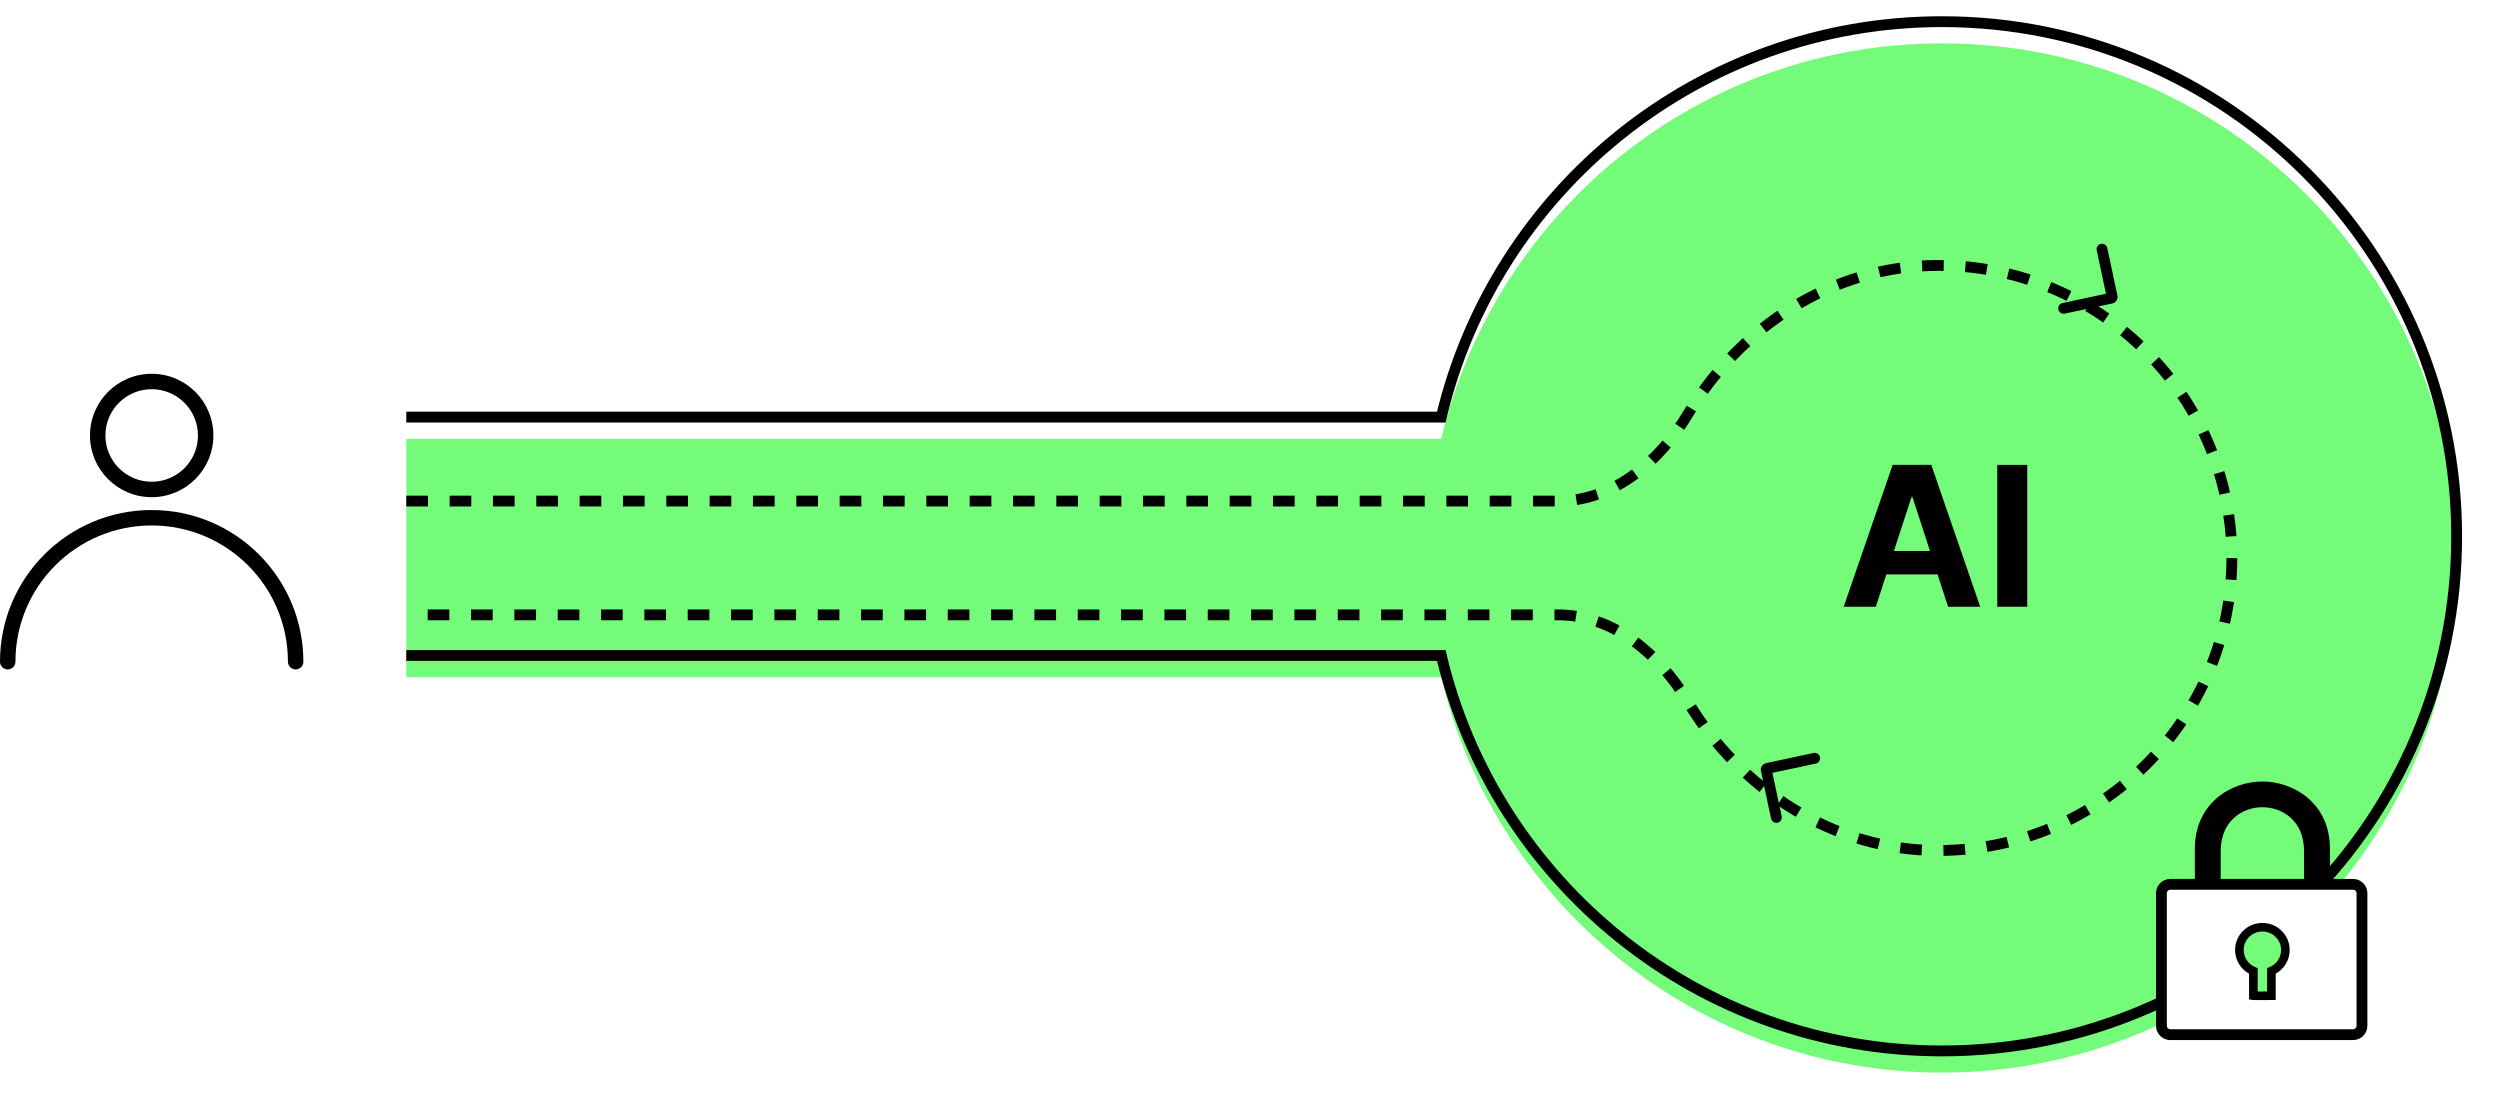 <?xml version="1.0" encoding="UTF-8" standalone="no"?>
<svg
   width="461.5"
   height="206"
   viewBox="0 0 461.5 206"
   fill="none"
   version="1.1"
   id="svg84"
   sodipodi:docname="e2e_confidential_computing_animated_2.svg"
   inkscape:version="1.1 (c68e22c387, 2021-05-23)"
   xmlns:inkscape="http://www.inkscape.org/namespaces/inkscape"
   xmlns:sodipodi="http://sodipodi.sourceforge.net/DTD/sodipodi-0.dtd"
   xmlns="http://www.w3.org/2000/svg"
   xmlns:svg="http://www.w3.org/2000/svg">
  <sodipodi:namedview
     id="namedview86"
     pagecolor="#ffffff"
     bordercolor="#666666"
     borderopacity="1.0"
     inkscape:pageshadow="2"
     inkscape:pageopacity="0.0"
     inkscape:pagecheckerboard="0"
     showgrid="false"
     inkscape:zoom="2.4944238"
     inkscape:cx="225.90387"
     inkscape:cy="99.221311"
     inkscape:window-width="2560"
     inkscape:window-height="1351"
     inkscape:window-x="-9"
     inkscape:window-y="-9"
     inkscape:window-maximized="1"
     inkscape:current-layer="svg84" />
  <g
     id="Continuum product page diagram 9"
     transform="translate(-43,-39)">
    <g
       id="User">
      <path
         id="Ellipse 334 (Stroke)"
         fill-rule="evenodd"
         clip-rule="evenodd"
         d="m 82.39,119.39 c 0,6.29 -5.099,11.39 -11.39,11.39 -6.29,0 -11.39,-5.1 -11.39,-11.39 0,-6.291 5.099,-11.39 11.39,-11.39 6.29,0 11.39,5.099 11.39,11.39 z m -11.39,8.542 c 4.718,0 8.542,-3.824 8.542,-8.542 0,-4.718 -3.825,-8.543 -8.542,-8.543 -4.718,0 -8.542,3.825 -8.542,8.543 0,4.718 3.825,8.542 8.542,8.542 z"
         fill="#000000" />
      <path
         id="Ellipse 338 (Stroke)"
         fill-rule="evenodd"
         clip-rule="evenodd"
         d="m 71,136 c -13.891,0 -25.152,11.261 -25.152,25.153 0,0.786 -0.637,1.423 -1.424,1.423 -0.786,0 -1.424,-0.637 -1.424,-1.423 0,-15.464 12.536,-28 28,-28 15.464,0 28,12.536 28,28 0,0.786 -0.637,1.423 -1.424,1.423 -0.786,0 -1.424,-0.637 -1.424,-1.423 C 96.153,147.261 84.891,136 71,136 Z"
         fill="#000000" />
    </g>
    <g
       id="Group 6860">
      <g
         id="Ellipse 517"
         filter="url(#filter0_d_1_359)">
        <path
           d="m 401.5,233 c 52.467,0 95,-42.533 95,-95 0,-52.467 -42.533,-95 -95,-95 -44.894,0 -82.515,31.141 -92.44,73 H 118 v 44 h 191.06 c 9.925,41.859 47.546,73 92.44,73 z"
           fill="#75fb7a"
           id="path8" />
      </g>
      <path
         id="Ellipse 516"
         d="m 118,116 h 191.06 c 9.925,-41.859 47.546,-73 92.44,-73 52.467,0 95,42.533 95,95 0,52.467 -42.533,95 -95,95 -44.894,0 -82.515,-31.141 -92.44,-73 H 118"
         stroke="#000000"
         stroke-width="2" />
    </g>
    <g
       id="Lock"
       filter="url(#filter1_d_1_359)">
      <path
         id="Vector"
         fill-rule="evenodd"
         clip-rule="evenodd"
         d="m 455.457,185.92 c -1.452,1.288 -2.514,3.309 -2.514,6.267 v 5.275 h -3.761 v -5.371 c 0,-3.372 2.547,-7.66 4.363,-9.273 1.799,-1.596 4.969,-2.182 7.091,-2.182 2.122,0 6.383,1.131 8.182,2.728 1.817,1.612 3.273,5.355 3.273,8.727 v 5.371 h -3.76 v -5.275 c 0,-2.958 -1.063,-4.978 -2.515,-6.267 -1.47,-1.305 -3.396,-1.909 -5.18,-1.909 -1.784,0 -3.709,0.604 -5.179,1.909 z"
         fill="#000000" />
      <path
         id="Vector_2"
         fill-rule="evenodd"
         clip-rule="evenodd"
         d="m 453.304,183.491 c -2.07,1.762 -3.545,4.443 -3.545,8.168 v 0.022 l -0.001,0.022 c 0,0 0,0.019 0,0.055 0,0.116 -10e-4,0.409 -10e-4,0.839 -0.001,0.54 0,1.251 0,1.963 10e-4,1.096 0.002,2.195 0.002,2.665 0,0.14 0,0.224 0,0.236 h -1.592 c 0,-0.007 0,-0.06 0,-0.151 -10e-4,-0.868 -0.005,-5.155 0,-5.651 0,-4.186 1.678,-7.307 4.102,-9.37 2.405,-2.046 5.512,-3.025 8.369,-3.025 2.856,0 5.963,0.979 8.368,3.025 2.425,2.063 4.102,5.184 4.102,9.37 v 5.802 h -1.592 v -5.802 c 0,-3.725 -1.475,-6.406 -3.545,-8.168 -2.09,-1.778 -4.819,-2.645 -7.333,-2.645 -2.515,0 -5.244,0.867 -7.334,2.645 z"
         fill="#000000" />
      <path
         id="Vector_3"
         d="m 442,199.883 c 0,-0.898 0.735,-1.637 1.654,-1.637 h 33.711 c 0.919,0 1.654,0.739 1.654,1.637 v 24.48 c 0,0.898 -0.735,1.637 -1.654,1.637 H 443.654 C 442.735,226 442,225.261 442,224.363 Z"
         fill="#ffffff"
         stroke="#000000"
         stroke-width="2" />
      <path
         id="Vector_4"
         d="m 464.882,210.372 c 0,1.738 -1.063,3.23 -2.581,3.871 0,0.446 0,3.714 0,4.566 -0.225,0 -3.114,0.034 -3.33,0 0,-1.563 0,-3.978 0,-4.566 -1.517,-0.641 -2.58,-2.133 -2.58,-3.871 0,-2.324 1.9,-4.207 4.245,-4.207 2.345,0 4.246,1.883 4.246,4.207 z"
         fill="#75fb7a" />
      <path
         id="Vector_5"
         fill-rule="evenodd"
         clip-rule="evenodd"
         d="m 460.636,206.956 c -1.907,0 -3.449,1.532 -3.449,3.416 0,1.408 0.861,2.621 2.096,3.143 l 0.485,0.205 v 4.313 c 0.259,0 0.559,-10e-4 0.861,-0.002 0.302,-0.002 0.609,-0.004 0.876,-0.007 v -4.304 l 0.485,-0.205 c 1.235,-0.522 2.096,-1.735 2.096,-3.143 0,-1.884 -1.542,-3.416 -3.45,-3.416 z m -5.041,3.416 c 0,-2.763 2.259,-4.998 5.041,-4.998 2.783,0 5.042,2.235 5.042,4.998 0,1.876 -1.042,3.509 -2.58,4.363 v 4.865 h -0.797 c -0.042,0 -0.177,0.002 -0.371,0.003 -0.32,0.003 -0.801,0.007 -1.293,0.01 -0.389,0.002 -0.781,0.003 -1.09,0.002 -0.154,-0.001 -0.291,-0.003 -0.398,-0.005 h -10e-4 c -0.079,-0.002 -0.208,-0.005 -0.299,-0.019 l -0.674,-0.104 v -4.752 c -1.538,-0.854 -2.58,-2.487 -2.58,-4.363 z"
         fill="#000000" />
    </g>
    <g
       id="AI">
      <path
         d="m 389.278,151 h -5.931 l 9.038,-26.182 h 7.134 L 408.544,151 h -5.932 l -6.558,-20.199 h -0.204 z m -0.37,-10.291 h 14.011 v 4.321 h -14.011 z"
         fill="#000000"
         id="path19" />
      <path
         d="M 417.231,124.818 V 151 h -5.536 v -26.182 z"
         fill="#000000"
         id="path21" />
    </g>
    <g
       id="flow"
       filter="url(#filter2_d_1_359)">
       <animate
           attributeName="stroke-dashoffset"
           from="1000"
           to="0"
           dur="40s"
           repeatCount="indefinite" />
      <path
         d="m 118,127.495 h 212.655 c 10.188,0 18.702,-7.279 23.919,-16.029 C 364.113,95.465 381.242,84 400.786,84 430.728,84 455,108.177 455,138 c 0,29.823 -24.272,54 -54.214,54 -19.544,0 -36.673,-11.465 -46.212,-27.466 -5.217,-8.75 -13.731,-16.029 -23.919,-16.029 H 118"
         stroke="#000000"
         stroke-width="2"
         stroke-dasharray="4, 4"
         id="path24" />
    </g>
    <g
       id="two chevrons">
      <path
         id="Line 328"
         d="m 370.92,189.896 -1.878,-8.802 c -0.023,-0.108 0.046,-0.214 0.154,-0.237 l 8.801,-1.879"
         stroke="#000000"
         stroke-width="2"
         stroke-linecap="round" />
      <path
         id="Line 329"
         d="m 431.029,85 1.878,8.802 c 0.023,0.108 -0.045,0.214 -0.153,0.237 l -8.802,1.879"
         stroke="#000000"
         stroke-width="2"
         stroke-linecap="round" />
    </g>
  </g>
  <defs
     id="defs82">
    <filter
       id="filter0_d_1_359"
       x="110"
       y="39"
       width="394.5"
       height="206"
       filterUnits="userSpaceOnUse"
       color-interpolation-filters="sRGB">
      <feFlood
         flood-opacity="0"
         result="BackgroundImageFix"
         id="feFlood31" />
      <feColorMatrix
         in="SourceAlpha"
         type="matrix"
         values="0 0 0 0 0 0 0 0 0 0 0 0 0 0 0 0 0 0 127 0"
         result="hardAlpha"
         id="feColorMatrix33" />
      <feOffset
         dy="4"
         id="feOffset35" />
      <feGaussianBlur
         stdDeviation="4"
         id="feGaussianBlur37" />
      <feComposite
         in2="hardAlpha"
         operator="out"
         id="feComposite39" />
      <feColorMatrix
         type="matrix"
         values="0 0 0 0 0 0 0 0 0 0 0 0 0 0 0 0 0 0 0.25 0"
         id="feColorMatrix41" />
      <feBlend
         mode="normal"
         in2="BackgroundImageFix"
         result="effect1_dropShadow_1_359"
         id="feBlend43" />
      <feBlend
         mode="normal"
         in="SourceGraphic"
         in2="effect1_dropShadow_1_359"
         result="shape"
         id="feBlend45" />
    </filter>
    <filter
       id="filter1_d_1_359"
       x="433"
       y="175.264"
       width="55.019"
       height="63.736"
       filterUnits="userSpaceOnUse"
       color-interpolation-filters="sRGB">
      <feFlood
         flood-opacity="0"
         result="BackgroundImageFix"
         id="feFlood48" />
      <feColorMatrix
         in="SourceAlpha"
         type="matrix"
         values="0 0 0 0 0 0 0 0 0 0 0 0 0 0 0 0 0 0 127 0"
         result="hardAlpha"
         id="feColorMatrix50" />
      <feOffset
         dy="4"
         id="feOffset52" />
      <feGaussianBlur
         stdDeviation="4"
         id="feGaussianBlur54" />
      <feComposite
         in2="hardAlpha"
         operator="out"
         id="feComposite56" />
      <feColorMatrix
         type="matrix"
         values="0 0 0 0 0 0 0 0 0 0 0 0 0 0 0 0 0 0 0.25 0"
         id="feColorMatrix58" />
      <feBlend
         mode="normal"
         in2="BackgroundImageFix"
         result="effect1_dropShadow_1_359"
         id="feBlend60" />
      <feBlend
         mode="normal"
         in="SourceGraphic"
         in2="effect1_dropShadow_1_359"
         result="shape"
         id="feBlend62" />
    </filter>
    <filter
       id="filter2_d_1_359"
       x="108"
       y="77"
       width="358"
       height="130"
       filterUnits="userSpaceOnUse"
       color-interpolation-filters="sRGB">
      <feFlood
         flood-opacity="0"
         result="BackgroundImageFix"
         id="feFlood65" />
      <feColorMatrix
         in="SourceAlpha"
         type="matrix"
         values="0 0 0 0 0 0 0 0 0 0 0 0 0 0 0 0 0 0 127 0"
         result="hardAlpha"
         id="feColorMatrix67" />
      <feOffset
         dy="4"
         id="feOffset69" />
      <feGaussianBlur
         stdDeviation="5"
         id="feGaussianBlur71" />
      <feComposite
         in2="hardAlpha"
         operator="out"
         id="feComposite73" />
      <feColorMatrix
         type="matrix"
         values="0 0 0 0 0 0 0 0 0 0 0 0 0 0 0 0 0 0 0.25 0"
         id="feColorMatrix75" />
      <feBlend
         mode="normal"
         in2="BackgroundImageFix"
         result="effect1_dropShadow_1_359"
         id="feBlend77" />
      <feBlend
         mode="normal"
         in="SourceGraphic"
         in2="effect1_dropShadow_1_359"
         result="shape"
         id="feBlend79" />
    </filter>
  </defs>
</svg>
